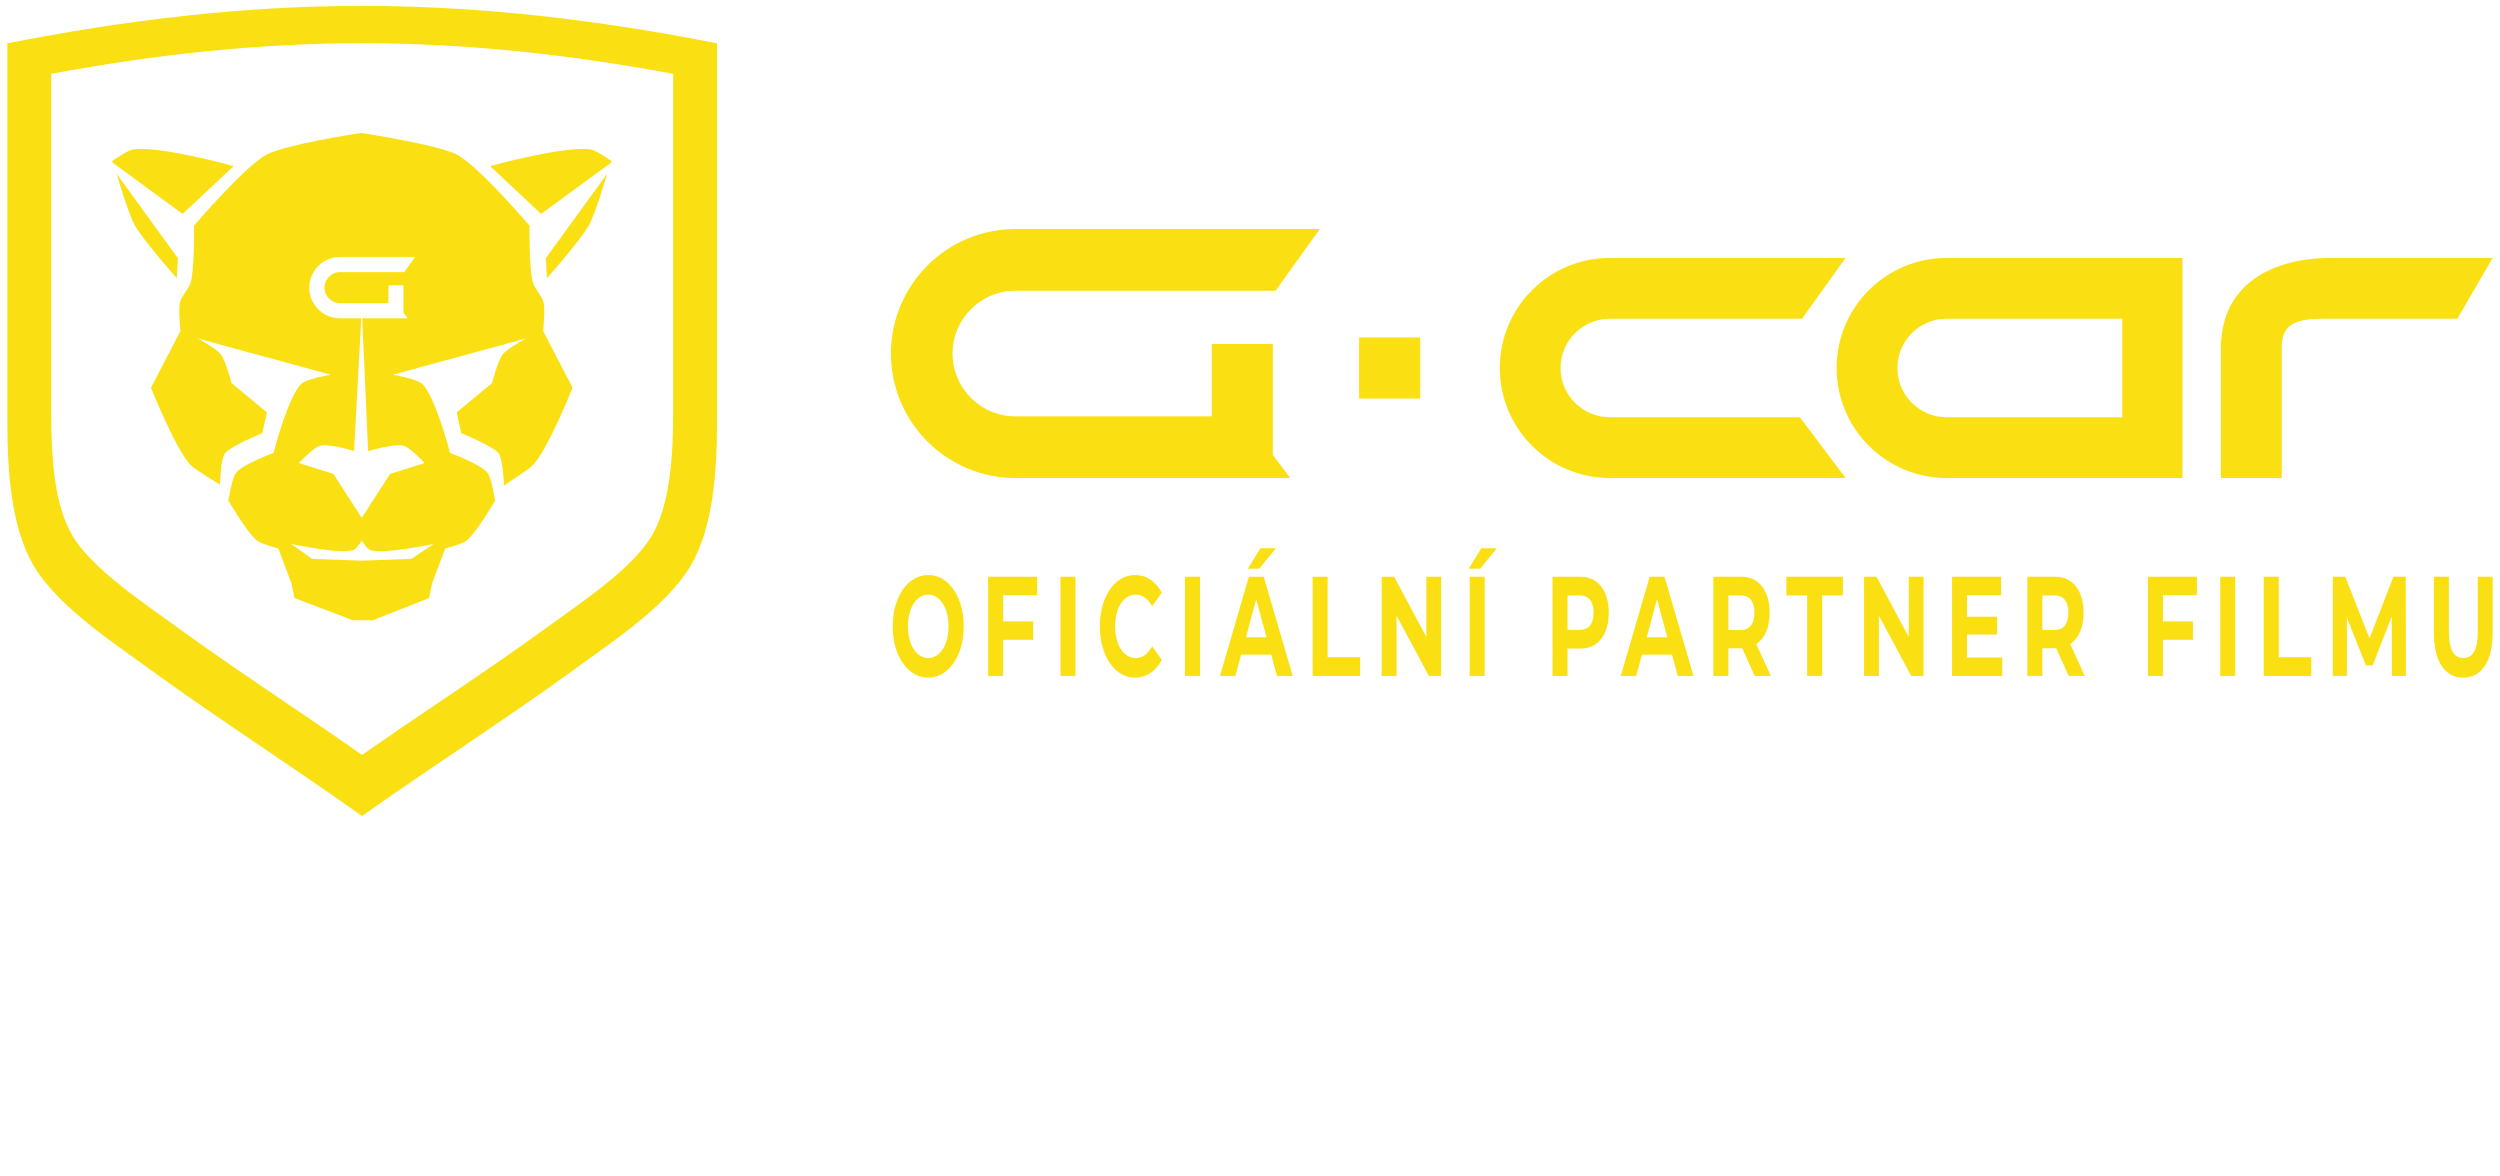<?xml version="1.0" encoding="UTF-8"?>
<!DOCTYPE svg PUBLIC "-//W3C//DTD SVG 1.1//EN" "http://www.w3.org/Graphics/SVG/1.1/DTD/svg11.dtd">
<!-- Creator: CorelDRAW 2023 -->
<svg xmlns="http://www.w3.org/2000/svg" xml:space="preserve" width="850px" height="400px" version="1.1" style="shape-rendering:geometricPrecision; text-rendering:geometricPrecision; image-rendering:optimizeQuality; fill-rule:evenodd; clip-rule:evenodd"
viewBox="0 0 850 400"
 xmlns:xlink="http://www.w3.org/1999/xlink"
 xmlns:xodm="http://www.corel.com/coreldraw/odm/2003">
 <defs>
  <style type="text/css">
   <![CDATA[
    .fil0 {fill:#FAE013}
    .fil1 {fill:#FAE013;fill-rule:nonzero}
   ]]>
  </style>
 </defs>
 <g id="Vrstva_x0020_1">
  <g id="_2725909415696">
   <g>
    <path class="fil0" d="M611.97 141.87l-64.63 0c-9.23,0 -16.75,-7.52 -16.75,-16.75 0,-9.24 7.52,-16.76 16.75,-16.76l65.34 0 14.83 -20.66 -80.17 0c-20.66,0 -37.41,16.75 -37.41,37.42 0,20.66 16.75,37.41 37.41,37.41l80.17 0 -15.54 -20.66z"/>
    <path class="fil0" d="M721.56 141.87l-59.7 0c-9.23,0 -16.75,-7.52 -16.75,-16.75 0,-9.24 7.52,-16.76 16.75,-16.76l59.7 0 0 33.51zm-59.7 -54.17c-20.66,0 -37.41,16.75 -37.41,37.42 0,20.66 16.75,37.41 37.41,37.41l80.17 0 0 -11.73 0 -8.93 0 -33.51 0 -10.45 0 -10.21 -80.17 0z"/>
    <path class="fil0" d="M792.5 87.7c-19.8,0 -35.96,8.77 -37.27,27.86l-0.14 0 0 46.97 20.7 0 0 -45.24c0.4,-8.88 7.74,-8.93 16.71,-8.93l43 0 12 -20.66 -55 0z"/>
    <path class="fil0" d="M345.24 162.53c-23.34,0 -42.33,-18.99 -42.33,-42.33 0,-23.34 18.99,-42.33 42.33,-42.33l103.5 0 -15.05 20.97 -88.45 0c-11.78,0 -21.37,9.58 -21.37,21.36 0,11.78 9.59,21.36 21.37,21.36l66.77 0 0 -24.62 20.75 0 0 37.73 5.91 7.86 -93.43 0z"/>
    <polygon class="fil0" points="482.88,135.51 462.09,135.51 462.09,114.73 482.88,114.73 "/>
   </g>
   <path class="fil0" d="M2.5 14.73l0 128.28c0,16.48 1.07,36.19 9.11,49.6 8.44,14.07 28.13,26.66 39.92,35.38 23.72,17.16 47.83,32.57 71.55,49.46 23.85,-16.89 47.96,-32.3 71.67,-49.46 11.79,-8.72 31.48,-21.31 39.92,-35.38 8.04,-13.41 9.12,-33.12 9.12,-49.6l0 -128.28c-40.06,-7.9 -80.12,-12.73 -120.71,-12.73 -40.47,0 -80.52,4.83 -120.58,12.73zm120.58 241.94c-8.75,-6.15 -17.6,-12.15 -26.22,-17.99 -12.05,-8.17 -24.52,-16.62 -36.55,-25.36 -1.63,-1.2 -3.45,-2.5 -5.37,-3.87 -10.22,-7.3 -24.21,-17.3 -30.17,-27.11 -6.49,-10.62 -7.36,-27.46 -7.36,-42.54l0 -114.7c37.58,-7 72.22,-10.41 105.66,-10.41 33.53,0 68.21,3.41 105.81,10.41l0 114.7c0,14.09 -0.84,31.66 -7.4,42.58 -5.92,9.77 -19.92,19.77 -30.14,27.07 -1.92,1.37 -3.74,2.67 -5.4,3.89 -12.33,8.96 -25.15,17.64 -37.55,26.02 -8.31,5.62 -16.85,11.4 -25.31,17.31z"/>
   <path class="fil1" d="M110.33 97.79c0,-2.9 2.36,-5.27 5.27,-5.27l21.81 0 3.72 -5.16 -25.53 0c-5.76,0 -10.44,4.68 -10.44,10.43 0,5.76 4.68,10.44 10.44,10.44l7.23 0 -2.45 45.16c0,0 -8.44,-2.76 -11.74,-1.79 -2.15,0.64 -7.01,5.84 -7.01,5.84l11.73 3.69 9.64 14.94 9.64 -14.94 11.73 -3.69c0,0 -4.86,-5.2 -7.01,-5.84 -3.3,-0.97 -12.2,1.79 -12.2,1.79l-2.02 -45.16 15.5 0 -1.46 -1.94 0 -9.3 -5.11 0 0 6.07 -16.47 0c-2.91,0 -5.27,-2.36 -5.27,-5.27zm37.12 87.14c0,0 -18.1,3.85 -21.86,1.94 -0.79,-0.41 -1.95,-2.09 -2.59,-3.09 -0.64,1 -1.79,2.68 -2.58,3.09 -3.77,1.91 -21.4,-1.94 -21.4,-1.94l7.14 5.1 16.84 0.59 16.85 -0.59 7.6 -5.1zm37.22 -72.39l10.01 19.28c0,0 -8.42,21.17 -13.54,26.35 -1.49,1.51 -9.75,6.89 -9.75,6.89 0,0 -0.42,-9.55 -2,-11.14 -2.55,-2.57 -12.58,-6.67 -12.58,-6.67l-1.53 -7.06 12.01 -9.93c0,0 2.01,-7.76 3.62,-9.75 1.31,-1.61 4.81,-3.74 7.94,-5.45l-45.32 12.35c0,0 8.08,1.29 10.04,3.13 4.49,4.24 9.45,23.45 9.45,23.45 0,0 10.44,3.85 12.71,6.75 1.5,1.9 2.6,9.51 2.6,9.51 0,0 -6.49,11.09 -9.76,13.6 -1.54,1.18 -7.19,2.63 -7.19,2.63l-4.48 11.87 -1.02 5 -19.2 7.56 -6.73 -0.03 -19.83 -7.53 -1.01 -5 -4.48 -11.87c0,0 -5.66,-1.45 -7.2,-2.63 -3.26,-2.51 -9.76,-13.6 -9.76,-13.6 0,0 1.11,-7.61 2.6,-9.51 2.28,-2.9 12.72,-6.75 12.72,-6.75 0,0 4.95,-19.21 9.44,-23.45 1.96,-1.84 10.04,-3.13 10.04,-3.13l-45.31 -12.35c3.13,1.71 6.62,3.84 7.93,5.45 1.61,1.99 3.63,9.75 3.63,9.75l12.01 9.93 -1.53 7.06c0,0 -10.04,4.1 -12.58,6.67 -1.59,1.59 -1.81,10.87 -1.81,10.87 0,0 -8.45,-5.11 -9.95,-6.62 -5.12,-5.18 -13.53,-26.35 -13.53,-26.35l10.01 -19.28c-0.22,-2.26 -0.68,-7.91 -0.09,-9.99 0.51,-1.78 3.04,-4.65 3.56,-6.43 1.4,-4.88 1.14,-19.38 1.14,-19.38 0,0 17.3,-20.28 24.68,-24.16 6.49,-3.41 29.11,-6.9 32.19,-7.37 0,0 26.06,3.96 32.55,7.37 7.38,3.88 24.68,24.16 24.68,24.16 0,0 -0.25,14.5 1.15,19.38 0.51,1.78 3.04,4.65 3.55,6.43 0.6,2.08 0.14,7.73 -0.08,9.99zm1.27 -18.24l0.11 0.2c0,0 11.43,-12.9 14.22,-17.96 2.22,-4.02 6.16,-17.46 6.16,-17.46l-20.86 28.71 0.37 6.51zm15.05 -43.44c-8.56,-1.53 -34.35,5.61 -34.35,5.61l17.34 16.26 23.78 -17.41 0.19 -0.54c0,0 -5.02,-3.57 -6.96,-3.92zm-121.55 5.61c0,0 -25.79,-7.14 -34.36,-5.61 -1.94,0.35 -6.96,3.92 -6.96,3.92l0.19 0.54 23.78 17.41 17.35 -16.26zm-19.42 38.03c0,0 -11.43,-12.89 -14.22,-17.96 -2.21,-4.02 -6.16,-17.45 -6.16,-17.45l20.86 28.7 -0.37 6.51 -0.11 0.2z"/>
  </g>
  <path class="fil1" d="M315.6 230.39c-2.29,0 -4.36,-0.76 -6.19,-2.27 -1.84,-1.51 -3.28,-3.59 -4.32,-6.23 -1.04,-2.65 -1.56,-5.63 -1.56,-8.94 0,-3.31 0.52,-6.29 1.56,-8.93 1.04,-2.65 2.48,-4.73 4.32,-6.24 1.83,-1.51 3.9,-2.27 6.19,-2.27 2.29,0 4.34,0.76 6.17,2.27 1.83,1.51 3.27,3.59 4.32,6.24 1.05,2.64 1.57,5.62 1.57,8.93 0,3.31 -0.52,6.29 -1.57,8.94 -1.05,2.64 -2.49,4.72 -4.32,6.23 -1.83,1.51 -3.88,2.27 -6.17,2.27zm0 -6.65c1.3,0 2.47,-0.46 3.52,-1.37 1.05,-0.92 1.88,-2.19 2.48,-3.83 0.6,-1.64 0.9,-3.5 0.9,-5.59 0,-2.09 -0.3,-3.95 -0.9,-5.59 -0.6,-1.63 -1.43,-2.91 -2.48,-3.83 -1.05,-0.91 -2.22,-1.37 -3.52,-1.37 -1.31,0 -2.48,0.46 -3.53,1.37 -1.05,0.92 -1.88,2.2 -2.48,3.83 -0.59,1.64 -0.89,3.5 -0.89,5.59 0,2.09 0.3,3.95 0.89,5.59 0.6,1.64 1.43,2.91 2.48,3.83 1.05,0.91 2.22,1.37 3.53,1.37z"/>
  <polygon id="_1" class="fil1" points="341.07,202.35 341.07,211.26 351.28,211.26 351.28,217.53 341.07,217.53 341.07,229.81 335.96,229.81 335.96,196.09 352.63,196.09 352.63,202.35 "/>
  <polygon id="_2" class="fil1" points="360.56,196.09 365.66,196.09 365.66,229.81 360.56,229.81 "/>
  <path id="_3" class="fil1" d="M385.9 230.39c-2.24,0 -4.28,-0.75 -6.09,-2.24 -1.82,-1.5 -3.25,-3.57 -4.29,-6.22 -1.04,-2.65 -1.56,-5.64 -1.56,-8.98 0,-3.34 0.52,-6.33 1.56,-8.98 1.04,-2.65 2.47,-4.72 4.29,-6.22 1.81,-1.49 3.86,-2.24 6.12,-2.24 1.92,0 3.64,0.52 5.19,1.55 1.54,1.02 2.84,2.5 3.89,4.43l-3.28 4.62c-1.49,-2.63 -3.34,-3.95 -5.54,-3.95 -1.37,0 -2.59,0.46 -3.66,1.37 -1.07,0.92 -1.9,2.2 -2.5,3.83 -0.6,1.64 -0.9,3.5 -0.9,5.59 0,2.09 0.3,3.95 0.9,5.59 0.6,1.64 1.43,2.91 2.5,3.83 1.07,0.91 2.29,1.37 3.66,1.37 2.2,0 4.05,-1.33 5.54,-4l3.28 4.63c-1.05,1.95 -2.35,3.45 -3.91,4.47 -1.55,1.03 -3.28,1.55 -5.2,1.55z"/>
  <polygon id="_4" class="fil1" points="402.9,196.09 408,196.09 408,229.81 402.9,229.81 "/>
  <polygon id="_5" class="fil1" points="446.29,196.09 451.39,196.09 451.39,223.45 462.45,223.45 462.45,229.81 446.29,229.81 "/>
  <polygon id="_6" class="fil1" points="490,196.09 490,229.81 485.81,229.81 474.82,209.34 474.82,229.81 469.77,229.81 469.77,196.09 474,196.09 484.96,216.56 484.96,196.09 "/>
  <path id="_7" class="fil1" d="M537.4 196.09c1.96,0 3.65,0.5 5.09,1.5 1.44,0.99 2.55,2.4 3.33,4.23 0.77,1.83 1.16,4 1.16,6.51 0,2.47 -0.39,4.63 -1.16,6.47 -0.78,1.85 -1.89,3.26 -3.33,4.24 -1.44,0.98 -3.13,1.47 -5.09,1.47l-4.44 0 0 9.3 -5.1 0 0 -33.72 9.54 0zm-0.28 18.06c1.53,0 2.7,-0.5 3.5,-1.51 0.79,-1.01 1.19,-2.45 1.19,-4.31 0,-1.9 -0.4,-3.35 -1.19,-4.36 -0.8,-1.01 -1.97,-1.52 -3.5,-1.52l-4.16 0 0 11.7 4.16 0z"/>
  <path id="_8" class="fil1" d="M568.49 222.58l-10.24 0 -1.96 7.23 -5.23 0 9.83 -33.72 5.04 0 9.86 33.72 -5.35 0 -1.95 -7.23zm-1.61 -5.92l-3.5 -12.91 -3.5 12.91 7 0z"/>
  <path id="_9" class="fil1" d="M596.6 229.81l-4.25 -9.39 -0.25 0 -4.44 0 0 9.39 -5.11 0 0 -33.72 9.55 0c1.95,0 3.65,0.5 5.09,1.5 1.44,0.99 2.54,2.4 3.32,4.23 0.78,1.83 1.17,4 1.17,6.51 0,2.5 -0.4,4.66 -1.18,6.47 -0.79,1.82 -1.91,3.21 -3.36,4.17l4.95 10.84 -5.49 0zm-0.09 -21.48c0,-1.9 -0.4,-3.35 -1.2,-4.36 -0.8,-1.01 -1.96,-1.52 -3.5,-1.52l-4.15 0 0 11.75 4.15 0c1.54,0 2.7,-0.51 3.5,-1.54 0.8,-1.03 1.2,-2.47 1.2,-4.33z"/>
  <polygon id="_10" class="fil1" points="614.42,202.45 607.36,202.45 607.36,196.09 626.58,196.09 626.58,202.45 619.53,202.45 619.53,229.81 614.42,229.81 "/>
  <polygon id="_11" class="fil1" points="654.01,196.09 654.01,229.81 649.82,229.81 638.82,209.34 638.82,229.81 633.78,229.81 633.78,196.09 638,196.09 648.97,216.56 648.97,196.09 "/>
  <polygon id="_12" class="fil1" points="680.77,223.55 680.77,229.81 663.7,229.81 663.7,196.09 680.37,196.09 680.37,202.35 668.77,202.35 668.77,209.68 679.01,209.68 679.01,215.74 668.77,215.74 668.77,223.55 "/>
  <path id="_13" class="fil1" d="M703.35 229.81l-4.25 -9.39 -0.26 0 -4.44 0 0 9.39 -5.1 0 0 -33.72 9.54 0c1.96,0 3.65,0.5 5.09,1.5 1.44,0.99 2.55,2.4 3.33,4.23 0.77,1.83 1.16,4 1.16,6.51 0,2.5 -0.39,4.66 -1.18,6.47 -0.79,1.82 -1.91,3.21 -3.36,4.17l4.95 10.84 -5.48 0zm-0.1 -21.48c0,-1.9 -0.4,-3.35 -1.19,-4.36 -0.8,-1.01 -1.97,-1.52 -3.5,-1.52l-4.16 0 0 11.75 4.16 0c1.53,0 2.7,-0.51 3.5,-1.54 0.79,-1.03 1.19,-2.47 1.19,-4.33z"/>
  <path id="_14" class="fil1" d="M432.22 222.58l-10.24 0 -1.95 7.23 -5.24 0 9.83 -33.72 5.05 0 9.86 33.72 -5.36 0 -1.95 -7.23zm-1.61 -5.92l-3.5 -12.91 -3.49 12.91 6.99 0zm-2.08 -30.25l5.29 0 -5.7 6.94 -3.84 0 4.25 -6.94z"/>
  <path id="_15" class="fil1" d="M499.69 196.09l5.1 0 0 33.72 -5.1 0 0 -33.72zm3.94 -9.68l5.29 0 -5.7 6.94 -3.85 0 4.26 -6.94z"/>
  <polygon id="_16" class="fil1" points="735.39,202.35 735.39,211.26 745.6,211.26 745.6,217.53 735.39,217.53 735.39,229.81 730.29,229.81 730.29,196.09 746.95,196.09 746.95,202.35 "/>
  <polygon id="_17" class="fil1" points="754.88,196.09 759.98,196.09 759.98,229.81 754.88,229.81 "/>
  <polygon id="_18" class="fil1" points="769.67,196.09 774.77,196.09 774.77,223.45 785.83,223.45 785.83,229.81 769.67,229.81 "/>
  <polygon id="_19" class="fil1" points="813.23,229.81 813.2,209.58 806.71,226.24 804.41,226.24 797.95,210.01 797.95,229.81 793.16,229.81 793.16,196.09 797.38,196.09 805.64,217.04 813.76,196.09 817.95,196.09 818.02,229.81 "/>
  <path id="_20" class="fil1" d="M837.51 230.39c-3.15,0 -5.61,-1.34 -7.36,-4 -1.76,-2.67 -2.63,-6.47 -2.63,-11.42l0 -18.88 5.1 0 0 18.59c0,6.04 1.64,9.06 4.92,9.06 1.59,0 2.81,-0.73 3.65,-2.19 0.84,-1.46 1.26,-3.75 1.26,-6.87l0 -18.59 5.04 0 0 18.88c0,4.95 -0.88,8.75 -2.63,11.42 -1.75,2.66 -4.2,4 -7.35,4z"/>
 </g>
</svg>
